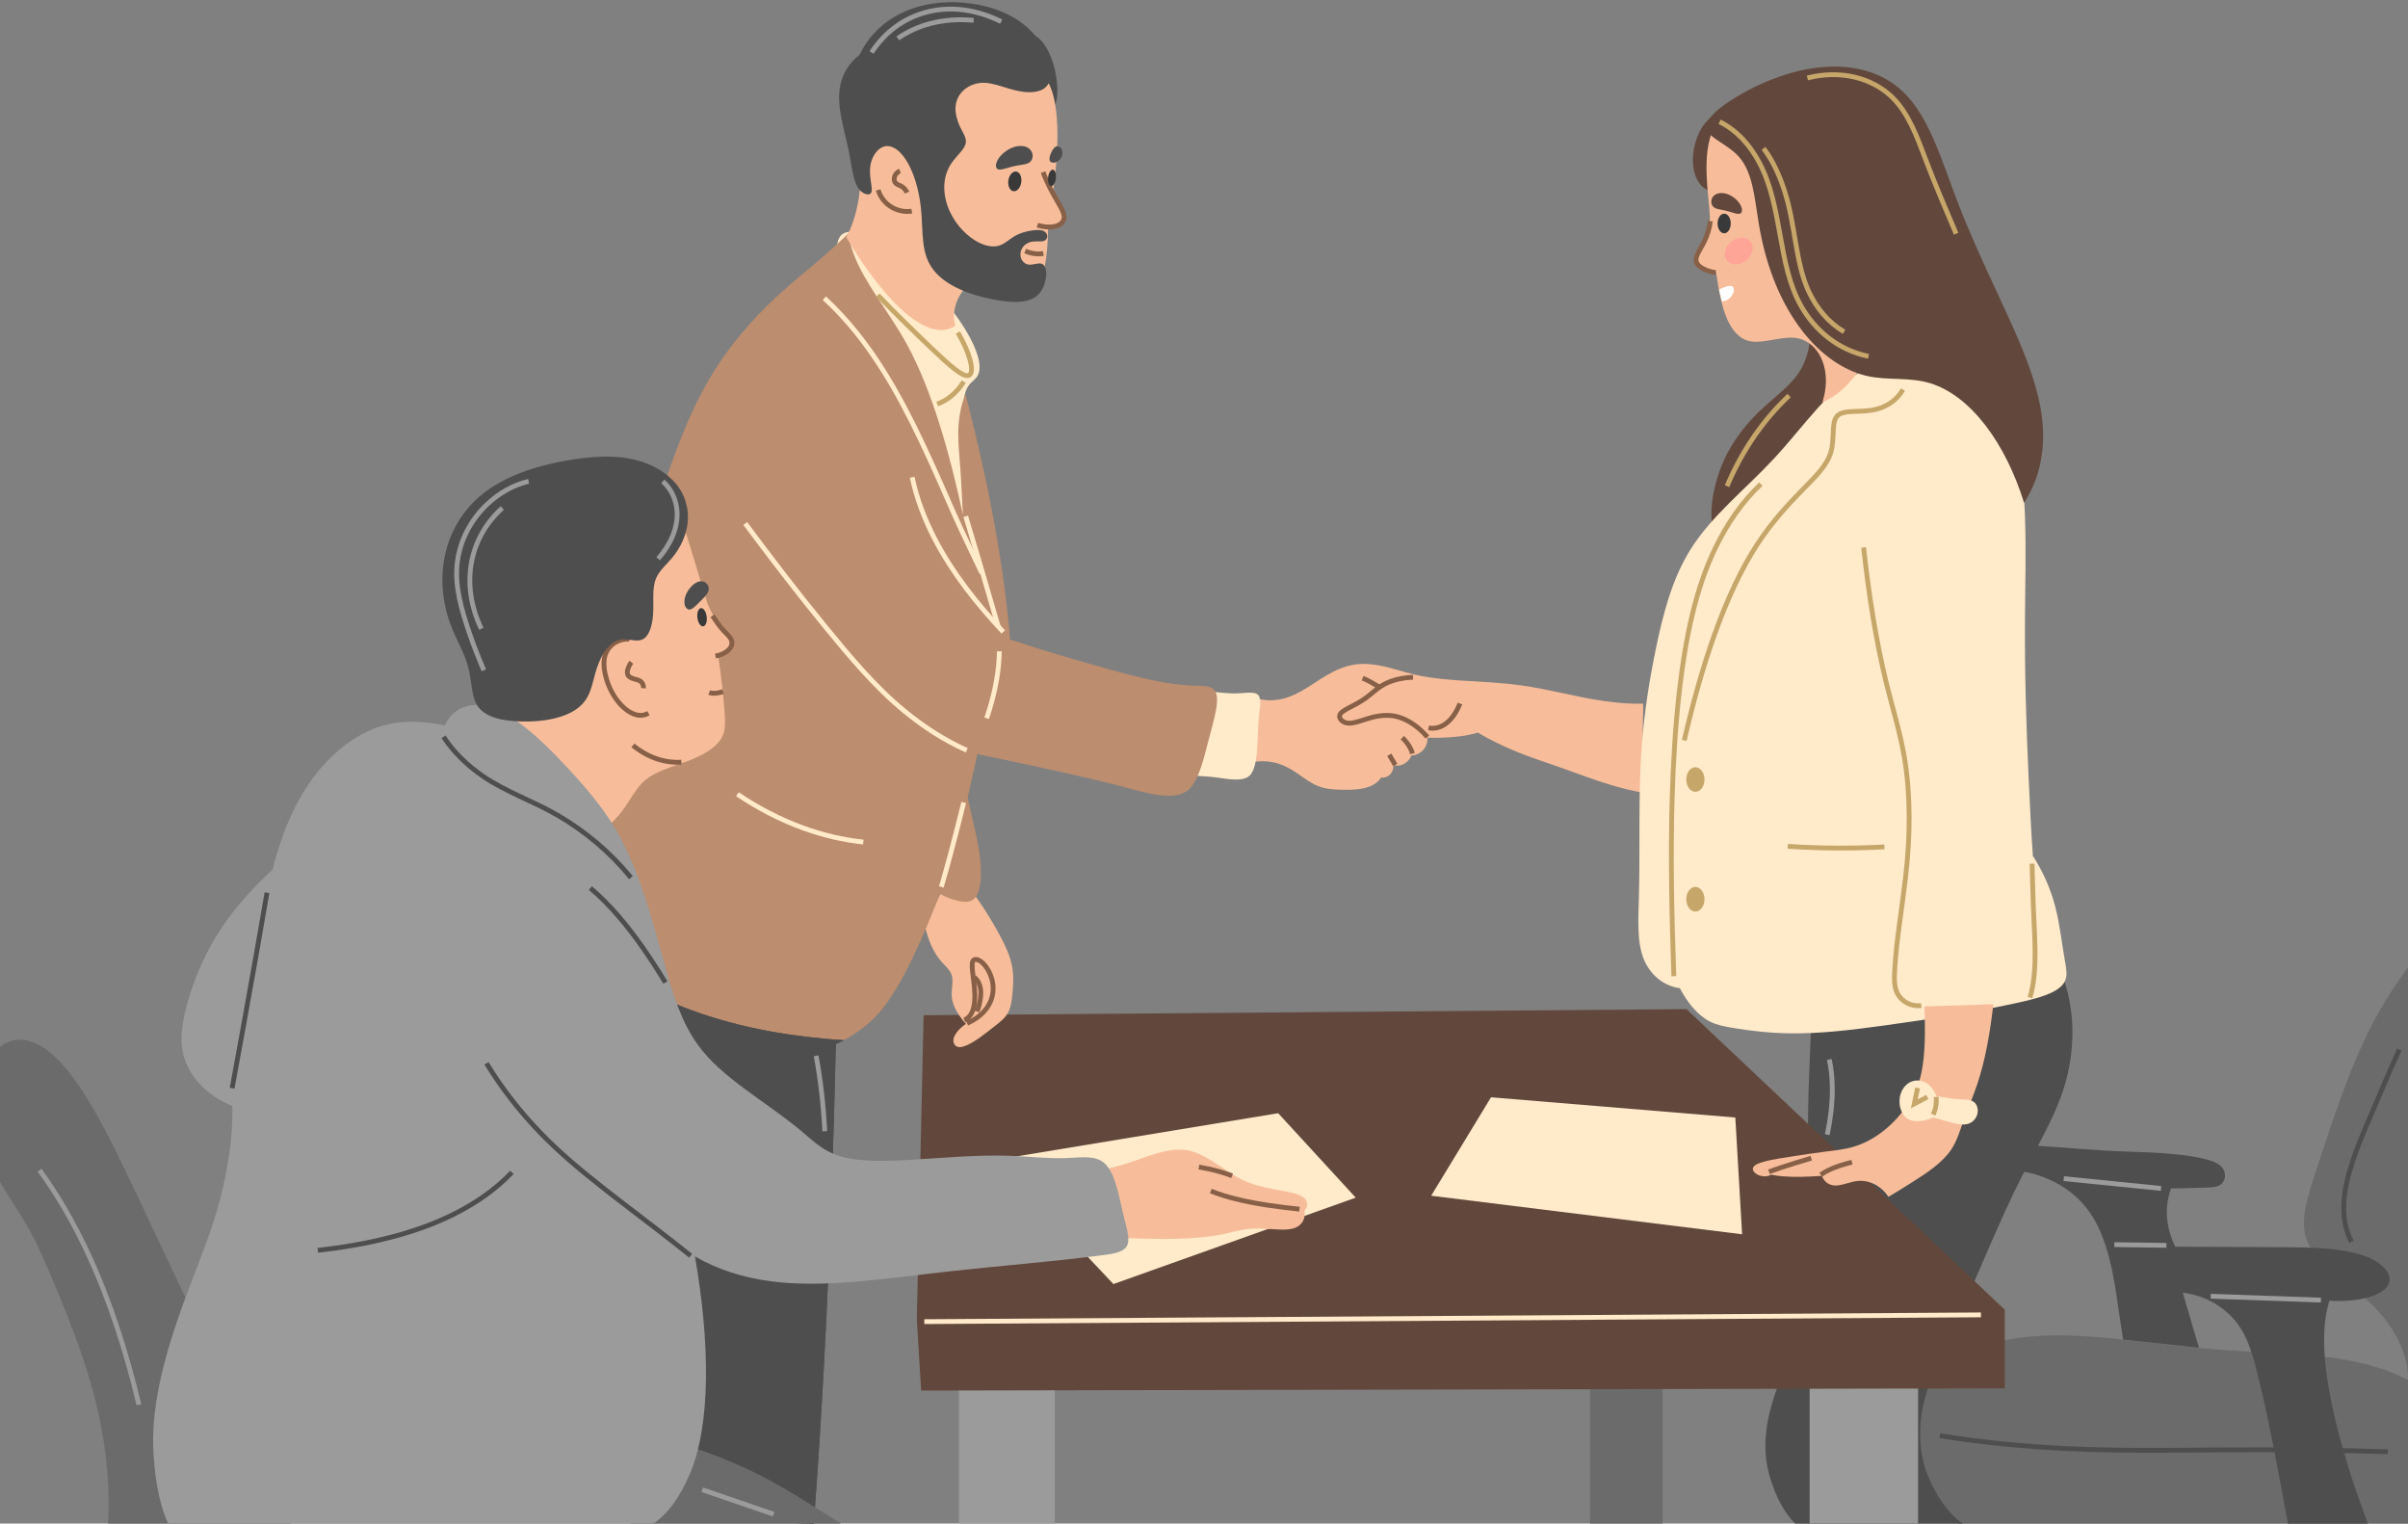 <?xml version="1.0" encoding="UTF-8"?>
<!DOCTYPE svg PUBLIC '-//W3C//DTD SVG 1.0//EN'
          'http://www.w3.org/TR/2001/REC-SVG-20010904/DTD/svg10.dtd'>
<svg height="2846.8" preserveAspectRatio="xMidYMid meet" version="1.0" viewBox="0.0 -4.1 4500.0 2846.8" width="4500.0" xmlns="http://www.w3.org/2000/svg" xmlns:xlink="http://www.w3.org/1999/xlink" zoomAndPan="magnify"
><rect x="0.0" y="-4.1" width="4500.0" height="2846.8" fill="#808080" stroke="none"/><defs
  ><clipPath id="a"
    ><path d="M 0 1938 L 544 1938 L 544 2842.738 L 0 2842.738 Z M 0 1938"
    /></clipPath
    ><clipPath id="b"
    ><path d="M 3570 2491 L 4500 2491 L 4500 2842.738 L 3570 2842.738 Z M 3570 2491"
    /></clipPath
    ><clipPath id="c"
    ><path d="M 3299 1819 L 3873 1819 L 3873 2842.738 L 3299 2842.738 Z M 3299 1819"
    /></clipPath
    ><clipPath id="d"
    ><path d="M 1792 2571 L 1972 2571 L 1972 2842.738 L 1792 2842.738 Z M 1792 2571"
    /></clipPath
    ><clipPath id="e"
    ><path d="M 3381 2571 L 3585 2571 L 3585 2842.738 L 3381 2842.738 Z M 3381 2571"
    /></clipPath
    ><clipPath id="f"
    ><path d="M 2971 2571 L 3107 2571 L 3107 2842.738 L 2971 2842.738 Z M 2971 2571"
    /></clipPath
    ><clipPath id="g"
    ><path d="M 1020 1755 L 1577 1755 L 1577 2842.738 L 1020 2842.738 Z M 1020 1755"
    /></clipPath
    ><clipPath id="h"
    ><path d="M 1178 2700 L 1572 2700 L 1572 2842.738 L 1178 2842.738 Z M 1178 2700"
    /></clipPath
    ><clipPath id="i"
    ><path d="M 286 1313 L 2109 1313 L 2109 2842.738 L 286 2842.738 Z M 286 1313"
    /></clipPath
    ><clipPath id="j"
    ><path d="M 1261 2728 L 1497 2728 L 1497 2842.738 L 1261 2842.738 Z M 1261 2728"
    /></clipPath
    ><clipPath id="k"
    ><path d="M 3771 2135 L 4466 2135 L 4466 2842.738 L 3771 2842.738 Z M 3771 2135"
    /></clipPath
  ></defs
  ><g
  ><g
    ><path d="M 3236.25 342.148 C 3222.48 351.43 3205.262 356.672 3191.191 350.809 C 3169.66 341.852 3160.301 311.621 3164.762 279.379 C 3170.73 236.238 3196.969 204.512 3224.41 205.461 C 3280.309 208.051 3306.691 294.699 3236.25 342.148" fill="#62483c"
    /></g
    ><g clip-path="url(#a)"
    ><path d="M 543.922 2842.738 C 449.953 2637.898 349.379 2426.711 253.715 2224.031 C 195.492 2100.68 135.676 1978.66 69.043 1946.461 C 48 1936.289 21.098 1934.199 0 1952.199 L 0 2204.48 C 22.516 2241.809 55.902 2289.52 76.867 2337.539 C 121.836 2440.5 165.047 2544.531 186.66 2649.191 C 199.555 2711.629 205.559 2779.828 201.98 2842.738 L 543.922 2842.738" fill="#6b6b6b"
    /></g
    ><g clip-path="url(#b)"
    ><path d="M 4500 2842.738 L 3660.969 2842.738 C 3643.898 2832.23 3630.648 2810.578 3618.871 2794.898 C 3573.82 2734.91 3556.211 2663.039 3581.922 2606.32 C 3607.781 2549.27 3673.211 2514.121 3751.09 2499.219 C 3865.691 2477.301 3995.719 2505.289 4129.07 2516.41 C 4221.621 2524.121 4315.82 2523.02 4394.719 2538.891 C 4432.75 2546.539 4467.309 2557.641 4500 2574.23 L 4500 2842.738" fill="#6b6b6b"
    /></g
    ><g clip-path="url(#c)"
    ><path d="M 3854.719 1819.961 C 3877.27 1881.898 3877.621 1948.41 3862.391 2009.461 C 3846.75 2072.141 3811.301 2129.672 3780.41 2190.07 C 3736.051 2276.781 3700.512 2369.512 3658.66 2458.629 C 3630.68 2518.23 3600.68 2576.859 3591.371 2636.422 C 3584.84 2678.238 3588.48 2720.172 3604.441 2757.352 C 3617.77 2788.398 3638.91 2823 3668.219 2842.738 L 3354.891 2842.738 C 3330.07 2818.621 3313.691 2780.078 3305.352 2747.969 C 3296.922 2715.488 3297.59 2680.762 3304.398 2646.941 C 3313.02 2604.121 3331.949 2563.41 3345.102 2515.309 C 3377.23 2397.871 3377.738 2236.461 3378.922 2076.828 C 3379.301 2024.512 3382.531 1972.309 3384.121 1920.039 L 3854.719 1819.961" fill="#4e4e4e"
    /></g
    ><g clip-path="url(#d)"
    ><path d="M 1792.078 2842.738 L 1971.199 2842.738 L 1971.199 2571.121 L 1792.078 2571.121 L 1792.078 2842.738" fill="#9b9b9b"
    /></g
    ><g clip-path="url(#e)"
    ><path d="M 3381.809 2842.738 L 3584.48 2842.738 L 3584.48 2571.121 L 3381.809 2571.121 L 3381.809 2842.738" fill="#9b9b9b"
    /></g
    ><g clip-path="url(#f)"
    ><path d="M 2971.578 2842.738 L 3107 2842.738 L 3107 2571.121 L 2971.578 2571.121 L 2971.578 2842.738" fill="#6b6b6b"
    /></g
    ><g
    ><path d="M 3746.52 2590.02 L 3746.52 2443.109 L 3151.672 1881.5 L 1725.969 1892.84 L 1713.328 2460.828 L 1721.371 2594.199 L 3746.52 2590.02" fill="#62483c"
    /></g
    ><g
    ><path d="M 1822.051 1625.922 C 1825.43 1630.43 1825.629 1636.539 1825.02 1642.648 C 1823.852 1654.578 1819.488 1664.328 1813.328 1665.441 C 1806.371 1666.691 1798.16 1654.98 1786.449 1651.27 C 1779.281 1649.012 1771.551 1649.988 1765.109 1654.762 L 1775.98 1622.738 C 1796.059 1615.02 1814.789 1616.25 1822.051 1625.922" fill="#ffeaca"
    /></g
    ><g
    ><path d="M 1782.691 1645.559 C 1775.828 1647.539 1769.379 1650.762 1763.469 1655 C 1757.961 1664.75 1752.922 1674.738 1748.191 1684.922 C 1741.309 1699.762 1735.141 1715.012 1729.449 1730.43 C 1735.172 1752.922 1744.148 1774.68 1757.559 1790.719 C 1765.352 1800.031 1774.809 1807.34 1778.238 1817.078 C 1782.59 1829.441 1777.16 1845 1778.879 1860.09 C 1780.141 1871.191 1785.191 1881.98 1791.672 1891.852 C 1795.66 1897.922 1800.039 1903.75 1805.16 1908.98 C 1790.109 1919.238 1780.551 1932.141 1781.77 1942.051 C 1782.309 1946.488 1784.988 1949.961 1788.691 1951.512 C 1793.672 1953.609 1800.039 1951.898 1807.012 1948.828 C 1823.199 1941.699 1840.969 1927.301 1858.27 1913.789 C 1867.371 1906.68 1876.602 1899.82 1882.281 1890.648 C 1888.578 1880.461 1890.52 1867.73 1891.852 1854.789 C 1893.77 1836.238 1894.609 1817.648 1891.031 1799.801 C 1887.352 1781.449 1879.219 1764.121 1870.289 1747.078 C 1858.75 1725.07 1845.852 1703.828 1831.871 1683.23 C 1822.578 1669.531 1812.66 1656.281 1802.34 1643.328 C 1795.648 1642.941 1789.02 1643.719 1782.691 1645.559" fill="#f7bd9a"
    /></g
    ><g
    ><path d="M 2080.699 2395.172 L 2533.551 2233.711 L 2388.641 2075.922 L 1861.68 2162.859 L 2080.699 2395.172" fill="#ffeaca"
    /></g
    ><g
    ><path d="M 2340.852 1419.738 C 2354.66 1417.398 2368.68 1417.762 2381.852 1420.781 C 2392.5 1423.219 2402.672 1427.672 2412.172 1433.18 C 2429.891 1443.469 2445.102 1457.551 2463.039 1464.648 C 2477.328 1470.309 2493.211 1471.262 2509.109 1471.57 C 2528.672 1471.941 2548.629 1470.82 2563.059 1463.949 C 2570.578 1460.371 2576.73 1455.48 2581.172 1448.719 C 2586.789 1449.422 2592.031 1447.82 2596.102 1444.41 C 2601.25 1440.102 2603.949 1433.441 2604.309 1425.879 C 2611.16 1427.301 2617.91 1426.398 2623.77 1423.289 C 2630.012 1420 2634.75 1414.5 2637.609 1407.57 C 2646.398 1406.941 2654.109 1403.41 2659.66 1397.25 C 2665.199 1391.102 2667.922 1383.09 2667.641 1374.309 C 2689.34 1374.73 2711.219 1374.199 2731.762 1371.25 C 2741.988 1369.77 2751.898 1367.77 2761.641 1364.77 C 2785.449 1378.73 2810.27 1390.801 2835.781 1401.141 C 2861.422 1411.539 2887.84 1420.012 2914 1429.199 C 2946.102 1440.48 2977.879 1452.82 3009.68 1462.371 C 3029.129 1468.211 3048.551 1473.09 3068.281 1476.68 L 3070.809 1310.809 C 3046.238 1311.352 3021.77 1309.199 2997.488 1305.77 C 2946.059 1298.5 2894.98 1283.871 2843.898 1276.691 C 2825.379 1274.078 2806.859 1272.398 2788.25 1271.07 C 2758.488 1268.961 2728.648 1267.852 2699.359 1264.988 C 2680.57 1263.16 2661.969 1260.672 2643.801 1256.422 C 2621.621 1251.23 2600.059 1243.531 2578.09 1239.41 C 2562.461 1236.48 2546.691 1235.352 2531.371 1237.691 C 2512.988 1240.5 2495.289 1248.23 2478.738 1257.949 C 2463.379 1266.969 2449 1277.539 2433.531 1286.32 C 2419.77 1294.141 2405.172 1300.59 2389.93 1303.078 C 2376.461 1305.27 2362.371 1304.898 2348.922 1300.762 L 2340.852 1419.738" fill="#f7bd9a"
    /></g
    ><g
    ><path d="M 1779.18 575.461 C 1815.551 623.422 1839.91 673.648 1827.199 697.48 C 1823.289 704.809 1815.352 708.93 1810.121 716.34 C 1792.078 741.879 1801.719 802.141 1808.352 863.699 C 1814.75 923.16 1815.34 974.379 1803.051 978.051 C 1789.539 982.078 1762.781 925.422 1731.762 860.16 C 1629.031 644.031 1530.219 464.52 1575.039 432.82 C 1610.41 411.551 1702.68 474.578 1779.18 575.461" fill="#ffeaca"
    /></g
    ><g
    ><path d="M 2221.441 1444.77 C 2239.801 1446.07 2258.211 1446.23 2276.52 1449.031 C 2298.762 1452.43 2320.32 1455.289 2332.32 1447.43 C 2339.039 1443.031 2342.602 1434.891 2345.109 1425.211 C 2351.531 1400.469 2349.352 1365.891 2352.93 1331.34 C 2354.578 1315.43 2357.48 1300.148 2350.801 1294.012 C 2344.828 1288.539 2331.738 1290.219 2318.102 1291.172 C 2299.461 1292.469 2280.91 1290.07 2262.309 1287.969 L 2221.441 1444.77" fill="#ffeaca"
    /></g
    ><g
    ><path d="M 1359.559 1912.051 C 1293 1892.539 1229.16 1862.34 1177.551 1822.578 C 1160.879 1809.738 1145.551 1795.961 1130.68 1781.512 C 1116.379 1767.621 1102.609 1753.18 1089.398 1738.219 C 1105.621 1575.039 1125.52 1412.699 1155.641 1251.781 C 1181.078 1115.828 1212.57 978.488 1257.762 853.789 C 1278.98 795.238 1302.91 739.648 1335.078 688.309 C 1371.98 629.422 1419.469 577.301 1472.43 531.102 C 1490.18 515.609 1508.609 500.91 1526.531 485.57 C 1546.77 468.25 1566.609 450.391 1585.738 431.801 C 1587.039 444.66 1590.422 456.898 1594.91 469.391 C 1604.371 495.68 1620.711 522.551 1637.281 548.199 C 1656.488 577.93 1676.539 605.969 1694.578 638.898 C 1741.422 724.43 1774.762 842.512 1799.512 958.309 C 1797.699 925.559 1796.469 892.781 1793.789 860.09 C 1791.781 835.48 1789.48 810.82 1791.531 786.859 C 1793.121 768.199 1797.051 749.789 1804.391 732.43 C 1828.238 825.398 1849.352 919.199 1865.051 1013.121 C 1874.922 1072.172 1882.77 1131.25 1887.629 1190.75 C 1949.5 1211.52 2012.309 1229.648 2075 1247.121 C 2128.422 1262.012 2181.691 1275.281 2228.699 1276.949 C 2245.16 1277.531 2260.359 1276.602 2268.051 1283.828 C 2282.059 1296.969 2270.109 1334.59 2259.391 1375.57 C 2248.828 1415.922 2239.859 1456.141 2219.91 1472.43 C 2210.949 1479.73 2200.27 1482.219 2188.051 1482.68 C 2162.988 1483.641 2132.129 1475.051 2101.559 1466.82 C 2061.43 1456.012 2020.82 1446.93 1980.059 1437.75 C 1928.988 1426.25 1877.672 1415.801 1826.461 1404.91 C 1824.5 1414.172 1822.48 1423.422 1820.43 1432.672 C 1816.488 1450.41 1812.41 1468.172 1808.281 1485.898 C 1812.199 1502.27 1815.699 1518.738 1819.488 1535.129 C 1826.602 1565.891 1833.039 1596.648 1833.129 1626.77 C 1833.199 1649.629 1829.309 1670.43 1817.07 1677.809 C 1809.871 1682.16 1799.969 1681.27 1790.219 1679.09 C 1778.551 1676.48 1767.23 1672.031 1756.531 1666 C 1723.352 1751.559 1684.961 1839.07 1644.961 1885.77 C 1634.762 1897.691 1624.648 1906.961 1613.43 1915.699 C 1602.289 1924.371 1590.559 1932.41 1578.02 1939.059 C 1503.449 1941.23 1430.031 1932.711 1359.559 1912.051" fill="#bc8d6e"
    /></g
    ><g clip-path="url(#g)" fill="#4e4e4e"
    ><path d="M 1127.961 1790.02 C 1141.949 1801.629 1155.93 1812.891 1171.578 1823.57 C 1239.262 1869.73 1337.051 1904.07 1435.922 1922.391 C 1459.172 1926.699 1482.578 1930.191 1506.078 1933.07 C 1529.621 1935.941 1553.23 1938.059 1576.898 1939.672 C 1574.469 1940.941 1572.02 1942.16 1569.539 1943.328 C 1567.039 1944.512 1564.512 1945.641 1561.961 1946.711 C 1558.07 2120.629 1552.34 2294.551 1543.82 2468.16 C 1537.691 2593.16 1530.16 2718 1520.73 2842.738 L 1020.461 2828.328 C 1027.211 2646.121 1036.27 2464.012 1047.73 2282.051 C 1058.789 2106.352 1072.09 1930.789 1087.699 1755.41 C 1100.91 1767.191 1114.34 1778.711 1127.961 1790.02"
      /><path d="M 1127.961 1790.02 C 1141.949 1801.629 1155.93 1812.891 1171.578 1823.57 C 1239.262 1869.73 1337.051 1904.07 1435.922 1922.391 C 1459.172 1926.699 1482.578 1930.191 1506.078 1933.07 C 1529.621 1935.941 1553.23 1938.059 1576.898 1939.672 C 1574.469 1940.941 1572.02 1942.16 1569.539 1943.328 C 1567.039 1944.512 1564.512 1945.641 1561.961 1946.711 C 1558.07 2120.629 1552.34 2294.551 1543.82 2468.16 C 1537.691 2593.16 1530.16 2718 1520.73 2842.738 L 1020.461 2828.328 C 1027.211 2646.121 1036.27 2464.012 1047.73 2282.051 C 1058.789 2106.352 1072.09 1930.789 1087.699 1755.41 C 1100.91 1767.191 1114.34 1778.711 1127.961 1790.02"
    /></g
    ><g clip-path="url(#h)"
    ><path d="M 1178.898 2842.738 L 1571.328 2842.738 C 1515.25 2807.551 1457.609 2769.23 1398.738 2741.891 C 1365.031 2726.23 1330.969 2712.301 1295.82 2700.961 L 1178.898 2842.738" fill="#6b6b6b"
    /></g
    ><g
    ><path d="M 1951.02 207.121 C 1956.148 206.719 1961.57 205.398 1965.73 201.48 C 1974.52 193.211 1976.969 175.191 1975.75 156.82 C 1971.941 99.68 1945.211 58.09 1921.281 59.441 C 1861.352 64.211 1861.91 213.98 1951.02 207.121" fill="#4e4e4e"
    /></g
    ><g
    ><path d="M 3448.359 829.07 C 3419.07 881.762 3356.051 913.828 3304.91 961.07 C 3273.891 989.711 3248.191 1022.949 3228.871 1021.238 C 3197.82 1018.48 3185.191 950.969 3215.441 870.648 C 3230.629 830.309 3256.852 793.941 3289.441 762.922 C 3316.879 736.809 3348.66 715.59 3365.871 685.238 C 3390.379 642.02 3388.602 581.609 3359.199 527.461 C 3461.16 620.422 3496.449 742.57 3448.359 829.07" fill="#62483c"
    /></g
    ><g
    ><path d="M 3739.969 765.281 C 3773.48 818.301 3781.719 888.871 3784.25 961.578 C 3786.41 1023.57 3784.691 1085.969 3784.25 1148.352 C 3783.551 1248.82 3786.289 1349.078 3791.078 1449.828 C 3793.379 1498.32 3795.52 1546.77 3798.98 1595.172 C 3817.809 1624.352 3831.84 1655.988 3840.59 1689.219 C 3849.148 1721.711 3852.66 1755.391 3858.469 1788.859 C 3860.949 1803.129 3864.25 1817.289 3859.16 1828.621 C 3849.07 1851.078 3808.68 1861.34 3765.031 1870.75 C 3685.922 1887.789 3603.621 1900.73 3521.852 1911.941 C 3461.691 1920.18 3401.211 1927.77 3342.59 1926.66 C 3306.66 1925.98 3271.07 1922.262 3236.512 1916.219 C 3222.262 1913.73 3208.41 1911.301 3195.488 1904.719 C 3172.891 1893.191 3153.449 1869.68 3139.25 1842.309 C 3111.391 1838.449 3089.398 1821.262 3076.641 1798.289 C 3058.109 1764.922 3061.5 1718.039 3062.75 1671.031 C 3065.238 1576.922 3061.211 1482.219 3068.078 1389.512 C 3072.629 1328.238 3082.012 1268.102 3094.391 1208.328 C 3108.141 1141.961 3125.059 1076.488 3159.859 1021.469 C 3199.469 958.859 3261.43 910.449 3314.41 853.57 C 3373.539 790.102 3419.559 717.691 3484.602 687.148 C 3575.988 644.238 3683.84 676.441 3739.969 765.281" fill="#ffeaca"
    /></g
    ><g
    ><path d="M 3518.281 502.691 C 3524.59 570.68 3507.441 644.301 3467.941 696.328 C 3451.141 718.449 3431.129 736.602 3405.559 747.828 C 3423.859 690.988 3402.57 641.441 3365.129 629.352 C 3333.52 619.141 3291.309 643.051 3262.078 631.059 C 3247.121 624.922 3236.219 610.52 3228.488 594.031 C 3222.41 581.059 3218.648 567.051 3215.48 552.762 C 3211.898 536.648 3209.18 520.391 3206.852 504.031 C 3186.219 505.43 3170.648 495.93 3168.328 483.391 C 3165.578 468.559 3185.84 451.391 3192.41 429.02 C 3196.898 413.77 3195.48 396.551 3193.762 379.281 C 3191.141 352.941 3188.48 326.75 3189.211 300.672 C 3190.102 268.691 3195.949 237.34 3215.461 220.48 C 3296.969 150.078 3495.238 254.488 3518.281 502.691" fill="#f7bd9a"
    /></g
    ><g
    ><path d="M 3201.699 382.199 C 3206.18 386.82 3214.762 387.301 3223.301 389.148 C 3236.25 391.969 3247.879 397.789 3252.531 394.699 C 3259.43 390.102 3253.988 373.539 3236.859 362.789 C 3223.34 354.301 3207.75 354.512 3201.16 363.449 C 3196.719 369.262 3196.98 377.32 3201.699 382.199" fill="#62483c"
    /></g
    ><g
    ><path d="M 3222.078 431.809 C 3228.879 431.82 3234.371 423.609 3234.371 413.461 C 3234.371 403.309 3228.879 395.102 3222.078 395.109 C 3215.309 395.121 3209.789 403.309 3209.789 413.461 C 3209.789 423.609 3215.309 431.801 3222.078 431.809" fill="#393939"
    /></g
    ><g
    ><path d="M 3247.281 175.629 C 3352.578 113.398 3469.238 98.93 3544.078 156.789 C 3603.129 202.461 3626.59 291.82 3660.809 379.691 C 3681.539 432.91 3705.422 484.949 3729.488 536.871 C 3771.309 627.078 3815.039 716.949 3817.969 800.059 C 3819.68 848.648 3808.828 894.961 3782.488 935.441 C 3748 823.711 3682.859 735.75 3607.988 712.25 C 3568.672 699.91 3527.301 707.289 3488.789 698.359 C 3438.488 686.711 3394.609 651.051 3361.852 605.891 C 3321.961 550.898 3298.34 483.762 3286.711 413.512 C 3278.98 366.859 3275.84 319.68 3250.789 290.23 C 3229.488 265.199 3192.719 254.211 3189.461 236.051 C 3186.16 217.699 3213.781 195.422 3247.281 175.629" fill="#62483c"
    /></g
    ><path d="M 32061.914 23377.908 C 31997.109 23382.713 31935 23400.291 31876.289 23425.095 C 31791.289 23460.994 31717.617 23512.009 31699.414 23580.213 C 31673.086 23679.119 31773.086 23802.595 31845.117 23946.814 C 31905.391 24067.908 31947.109 24199.783 31962.5 24336.384" fill="none" stroke="#886047" stroke-width="89.913" transform="matrix(.1 0 0 -.1 0 2842.74)"
    /><g
    ><path d="M 3263.82 482.27 C 3275.648 472.41 3279.078 456.852 3271.461 447.23 C 3263.551 437.262 3247.059 437.449 3234.73 447.699 C 3222.871 457.559 3219.5 473.07 3227.09 482.73 C 3235.059 492.672 3251.5 492.531 3263.82 482.27" fill="#ffa598"
    /></g
    ><g
    ><path d="M 3216.02 551.93 C 3216.621 554.34 3217.238 556.75 3217.879 559.148 C 3225.449 558.52 3231.719 554.809 3235.781 549.199 C 3240.871 542.148 3241.898 534.32 3237.762 531.238 C 3234.961 529.16 3229.922 530.148 3224.75 531.77 C 3220.512 533.109 3216.398 534.84 3212.531 537.129 C 3213.648 542.078 3214.801 547.031 3216.02 551.93" fill="#fff"
    /></g
    ><path d="M 31280.195 10227.791 C 31242.109 11337.009 31215.586 12443.298 31248.516 13547.791 C 31268.906 14231.111 31308.398 14911.697 31387.305 15587.908 C 31496.094 16520.603 31678.711 17456.814 32060.586 18238.103 C 32278.281 18683.611 32549.414 19085.681 32907.109 19422.4" fill="none" stroke="#c7a66a" stroke-width="89.913" transform="matrix(.1 0 0 -.1 0 2842.74)"
    /><path d="M 31474.297 14632.712 C 31787.891 15998.103 32232.383 17371.189 32844.297 18305.291 C 33103.516 18700.994 33391.094 19017.986 33700.586 19333.298 C 33915.312 19552.009 34138.398 19762.595 34214.414 20018.689 C 34290.781 20276.697 34217.695 20573.181 34333.516 20696.619 C 34456.016 20827.088 34779.102 20746.619 35070.586 20823.181 C 35270 20875.603 35452.617 20997.986 35561.992 21188.298" fill="none" stroke="#c7a66a" stroke-width="89.913" transform="matrix(.1 0 0 -.1 0 2842.74)"
    /><path d="M 35905.195 9679.002 C 35714.609 9655.486 35545.195 9751.111 35464.297 9895.095 C 35392.812 10022.4 35398.906 10187.4 35408.906 10362.986 C 35439.102 10895.095 35546.406 11512.712 35612.695 12092.791 C 35697.5 12834.509 35708.789 13596.189 35589.219 14311.697 C 35509.688 14787.4 35365.508 15239.119 35250.312 15710.291 C 35050.391 16527.517 34920.195 17386.111 34826.719 18239.119" fill="none" stroke="#c7a66a" stroke-width="89.913" transform="matrix(.1 0 0 -.1 0 2842.74)"
    /><path d="M 37935.508 9829.392 C 37977.109 9964.783 37999.414 10102.4 38013.789 10249.119 C 38045.391 10572.908 38026.484 10944.705 38008.203 11306.814 C 37990.898 11647.986 37986.602 11989.587 37974.609 12330.798" fill="none" stroke="#c7a66a" stroke-width="89.913" transform="matrix(.1 0 0 -.1 0 2842.74)"
    /><g
    ><path d="M 3725.102 1872.34 C 3719.211 1923.93 3710.531 1975.629 3694.762 2022.531 C 3686.691 2046.531 3676.711 2069.199 3668.359 2092.699 C 3662.238 2109.941 3657.09 2127.371 3647.09 2142.762 C 3630.969 2167.551 3602.398 2186.609 3573.352 2204.961 C 3558.699 2214.219 3544 2223.359 3529.07 2232.172 C 3516.02 2212.461 3495.488 2201.512 3475.07 2202.238 C 3457.512 2202.871 3440.27 2213.078 3425.672 2210.699 C 3416.078 2209.129 3408.102 2202.871 3404.719 2192.949 C 3380.07 2194.621 3354.859 2195.719 3332.531 2193.91 C 3324.641 2193.27 3317.102 2192.352 3309.59 2190.691 C 3305.059 2193.73 3299.672 2194.301 3294.609 2193.699 C 3283.641 2192.41 3275.211 2185.711 3275.68 2179.5 C 3276.57 2167.648 3311.488 2162.5 3352.891 2156.109 C 3372.02 2153.16 3391.141 2150.172 3410.359 2147.828 C 3428.141 2145.66 3445.98 2143.84 3463.211 2138.789 C 3503.641 2126.949 3539.781 2097.52 3565.578 2059 C 3573.078 2047.789 3579.59 2035.871 3584.23 2023.219 C 3588.691 2011.07 3591.391 1998.469 3593.309 1985.09 C 3598.109 1951.621 3597.77 1913.68 3596.328 1876.371 L 3725.102 1872.34" fill="#f7bd9a"
    /></g
    ><g
    ><path d="M 3168.27 1475.441 C 3177.699 1475.441 3185.309 1465.172 3185.309 1452.469 C 3185.309 1439.762 3177.699 1429.488 3168.27 1429.5 C 3158.871 1429.512 3151.199 1439.762 3151.219 1452.469 C 3151.199 1465.18 3158.871 1475.43 3168.27 1475.441" fill="#c7a66a"
    /></g
    ><path d="M 34147.305 7267.4 C 34205.703 7547.712 34242.188 7831.502 34241.719 8112.009 C 34241.289 8300.916 34225 8488.298 34186.211 8673.103" fill="none" stroke="#9b9b9b" stroke-width="89.913" transform="matrix(.1 0 0 -.1 0 2842.74)"
    /><g
    ><path d="M 3695.852 2073.871 C 3694.82 2083.52 3688.488 2091.789 3679.52 2095.238 C 3668.801 2099.379 3655.422 2095.66 3641.559 2092.02 C 3631.789 2089.449 3622.121 2086.629 3612.391 2083.91 C 3594.172 2092.172 3575.891 2093.719 3564.27 2086.07 C 3557.762 2081.789 3553.949 2074.82 3551.75 2067.371 C 3545.98 2047.859 3552.91 2028.352 3567.109 2019.379 C 3574.449 2014.75 3583.25 2013.609 3591.488 2015.941 C 3603.328 2019.289 3613.121 2029.789 3618.719 2043.801 C 3633.191 2046.379 3647.59 2049.391 3662.281 2049.922 C 3672.488 2050.281 3682.469 2050.199 3688.809 2054.98 C 3694.211 2059.059 3696.641 2066.52 3695.852 2073.871" fill="#ffeaca"
    /></g
    ><path d="M 36126.719 7641.306 C 36150.117 7692.791 36166.602 7746.697 36176.016 7802.009 C 36185.508 7858.298 36187.617 7915.798 36182.383 7973.298" fill="none" stroke="#c7a66a" stroke-width="89.913" transform="matrix(.1 0 0 -.1 0 2842.74)"
    /><path d="M 36017.5 7971.189 C 35936.211 7928.298 35854.805 7885.486 35773.516 7842.595 C 35794.219 7941.892 35814.883 8041.111 35835.586 8140.408" fill="none" stroke="#c7a66a" stroke-width="89.913" transform="matrix(.1 0 0 -.1 0 2842.74)"
    /><g
    ><path d="M 1653.922 212.699 C 1635.781 236.988 1621.43 264.602 1614.48 294.461 C 1608.441 320.41 1608.441 347.691 1603.5 374.18 C 1599.32 396.602 1592.52 418.879 1581.551 439.262 C 1635.23 529.711 1698.172 602.789 1749.051 611.719 C 1762.48 614.078 1774.609 611.75 1785.43 604.398 C 1781.59 592.961 1782.172 581.051 1784.82 569.82 C 1790.371 546.328 1806.059 527.238 1824.699 520.961 C 1863.48 507.891 1906.809 553.98 1930.891 541.531 C 1941.73 535.93 1947.32 518.922 1951.129 500.379 C 1956.5 474.238 1958.699 446.82 1958.75 419.129 C 1974.621 422.219 1987.852 414.801 1989.262 403 C 1990.422 393.379 1982.91 381.898 1975.961 369.59 C 1972.578 363.609 1970.762 357.109 1968.449 350.75 C 1971.289 330.129 1973.391 309.441 1974.68 288.672 C 1976.25 263.309 1976.988 238.012 1974.66 212.93 C 1971.801 182.129 1965.891 151.77 1945.262 131.68 C 1885.211 73.199 1744.629 91.199 1653.922 212.699" fill="#f7bd9a"
    /></g
    ><g
    ><path d="M 1927.398 54.488 C 1898.051 24.238 1856.309 7.738 1811.352 2.09 C 1762.371 -4.07 1713.289 3.141 1672.441 26.809 C 1643.941 43.328 1620.961 67.52 1606.379 98.309 C 1585.422 114.398 1572.609 136.371 1569.141 162 C 1563.988 200.059 1579.711 243.051 1588.059 287.879 C 1592.93 314.078 1595.371 340 1607.68 352.031 C 1614.621 358.809 1622.781 360.84 1626.738 357.578 C 1634.469 351.199 1619.93 322.34 1628.75 296.078 C 1633.531 281.859 1644.16 269.461 1656.871 268.871 C 1684.82 267.59 1712.879 315.762 1720.648 381.52 C 1725.07 418.879 1720.98 456.559 1735.469 486.012 C 1754.641 524.949 1805.059 545.949 1859.551 556.051 C 1888.398 561.398 1916.988 562.922 1934.629 551 C 1944.852 544.102 1950.621 532.859 1953.441 520.762 C 1956.809 506.328 1955.309 492.969 1947.891 489.18 C 1940.84 485.559 1929.051 492.512 1920.051 489.859 C 1908.031 486.32 1902.711 471.551 1910.77 458.75 C 1914.629 452.629 1921.809 448.398 1929.859 447.289 C 1938.078 446.16 1946.578 448.301 1951.961 445.551 C 1955.02 444 1956.891 441.059 1957.09 437.91 C 1957.32 434.301 1955.262 430.68 1951.879 428.449 C 1947.051 425.262 1940.039 425.281 1932.859 426.012 C 1919.441 427.359 1906.121 431.031 1894.68 438.012 C 1884.961 443.949 1876.82 452.141 1866.289 455.051 C 1845.898 460.68 1818.219 447.141 1797.711 424.879 C 1771.621 396.559 1759.578 359.391 1766.578 327.559 C 1768.691 317.988 1772.488 309.051 1777.77 301.281 C 1788.328 285.73 1804.07 274.148 1805 261.379 C 1805.641 252.77 1799.488 243.789 1794.789 234.129 C 1786.891 217.898 1783.02 200.441 1787.5 185.469 C 1793.148 166.551 1810.672 153.191 1831.27 150.922 C 1857.922 147.98 1886.191 165.84 1917.359 167.949 C 1932.25 168.961 1947.301 166.75 1955.781 157.25 C 1974.18 136.609 1962.77 90.941 1927.398 54.488" fill="#4e4e4e"
    /></g
    ><g
    ><path d="M 1925.699 297.762 C 1920.398 303.289 1909.898 303.512 1899.43 305.488 C 1883.441 308.531 1869.039 315.52 1863.879 311.66 C 1856.75 306.328 1863.738 288.219 1882.941 276.18 C 1899.629 265.711 1918.66 266.191 1926.359 276.922 C 1931.219 283.488 1930.852 292.391 1925.699 297.762" fill="#4e4e4e"
    /></g
    ><g
    ><path d="M 1978.559 295.809 C 1973.129 300.559 1965.469 301.461 1962.34 297.102 C 1960.191 294.102 1961.309 288.801 1963.422 283.469 C 1966.539 275.621 1971.012 269.328 1975.531 269.191 C 1985.262 269.219 1990.422 285.422 1978.559 295.809" fill="#4e4e4e"
    /></g
    ><path d="M 19386.602 24260.994 C 19626.992 24186.814 19841.289 24236.502 19880.781 24368.103 C 19907.5 24457.283 19835.312 24576.384 19763.984 24701.306 C 19708.906 24797.713 19652.383 24893.494 19603.984 24993.416 C 19563.008 25077.908 19524.297 25164.002 19493.711 25252.986" fill="none" stroke="#886047" stroke-width="89.913" transform="matrix(.1 0 0 -.1 0 2842.74)"
    /><path d="M 19498.008 23731.384 C 19444.414 23722.713 19390.195 23722.088 19336.914 23728.689 C 19275.898 23736.189 19216.211 23753.181 19158.906 23777.908" fill="none" stroke="#886047" stroke-width="89.913" transform="matrix(.1 0 0 -.1 0 2842.74)"
    /><g
    ><path d="M 1893.859 353.191 C 1900.52 354.141 1907.07 346.68 1908.5 336.5 C 1909.941 326.328 1905.719 317.352 1899.059 316.41 C 1892.43 315.488 1885.852 322.922 1884.422 333.102 C 1882.98 343.27 1887.23 352.238 1893.859 353.191" fill="#393939"
    /></g
    ><g
    ><path d="M 1964.379 343.609 C 1968.23 343.898 1972.031 337.66 1973.09 329.68 C 1974.281 320.719 1971.648 313.199 1967.469 312.91 C 1963.629 312.641 1959.82 318.859 1958.762 326.84 C 1957.578 335.801 1960.211 343.301 1964.379 343.609" fill="#393939"
    /></g
    ><path d="M 17039.414 24524.314 C 16976.289 24512.713 16912.812 24514.783 16851.016 24526.892 C 16738.398 24549.002 16635.586 24601.697 16553.984 24680.798 C 16487.109 24745.798 16437.617 24826.892 16410.781 24919.588" fill="none" stroke="#886047" stroke-width="89.913" transform="matrix(.1 0 0 -.1 0 2842.74)"
    /><path d="M 16949.297 24869.002 C 16929.297 24917.713 16894.609 24957.791 16852.109 24983.416 C 16812.109 25007.517 16764.805 25017.283 16738.008 25046.619 C 16704.102 25083.494 16702.5 25142.986 16729.883 25195.291 C 16748.281 25230.291 16778.281 25260.095 16819.219 25272.517" fill="none" stroke="#886047" stroke-width="89.913" transform="matrix(.1 0 0 -.1 0 2842.74)"
    /><path d="M 18066.406 14449.509 C 17646.992 14636.384 17263.984 14886.189 16906.992 15178.103 C 16359.102 15626.111 15886.719 16191.814 15421.719 16760.017 C 14906.797 17389.197 14412.891 18034.509 13926.914 18686.892" fill="none" stroke="#ffeaca" stroke-width="89.913" transform="matrix(.1 0 0 -.1 0 2842.74)"
    /><path d="M 18346.914 17762.088 C 18178.711 18123.806 17999.492 18480.408 17838.594 18845.603 C 17425.586 19782.986 17017.109 20733.416 16503.711 21548.298 C 16187.812 22049.509 15832.383 22503.806 15404.688 22896.697" fill="none" stroke="#ffeaca" stroke-width="89.913" transform="matrix(.1 0 0 -.1 0 2842.74)"
    /><path d="M 18659.805 16745.017 C 18542.5 17150.291 18424.219 17555.408 18304.492 17959.9 C 18219.414 18247.283 18133.594 18534.509 18046.719 18821.384" fill="none" stroke="#ffeaca" stroke-width="89.913" transform="matrix(.1 0 0 -.1 0 2842.74)"
    /><path d="M 18748.594 16660.291 C 18243.086 17197.009 17788.516 17779.002 17466.992 18401.111 C 17277.188 18768.416 17130.312 19148.298 17047.188 19550.603" fill="none" stroke="#ffeaca" stroke-width="89.913" transform="matrix(.1 0 0 -.1 0 2842.74)"
    /><path d="M 18438.398 15047.712 C 18517.617 15281.306 18581.797 15519.392 18623.398 15760.408 C 18654.102 15938.298 18672.891 16117.712 18675.781 16298.416" fill="none" stroke="#ffeaca" stroke-width="89.913" transform="matrix(.1 0 0 -.1 0 2842.74)"
    /><path d="M 26675.117 14696.189 C 26519.883 14876.697 26327.5 15015.212 26128.203 15072.4 C 26000.195 15109.119 25866.992 15109.002 25738.516 15085.994 C 25505.195 15044.314 25296.094 14924.314 25154.102 14962.908 C 25077.695 14983.689 25027.812 15039.783 25033.984 15094.197 C 25045.703 15197.4 25301.289 15266.189 25519.805 15422.986 C 25621.719 15496.189 25710.391 15586.619 25817.695 15653.494 C 25983.594 15757.087 26191.914 15805.408 26406.211 15813.689" fill="none" stroke="#886047" stroke-width="89.913" transform="matrix(.1 0 0 -.1 0 2842.74)"
    /><path d="M 26396.016 14387.791 C 26382.695 14435.017 26362.617 14479.509 26337.695 14521.619 C 26302.383 14581.306 26256.992 14635.798 26206.211 14685.486" fill="none" stroke="#886047" stroke-width="89.913" transform="matrix(.1 0 0 -.1 0 2842.74)"
    /><path d="M 26074.219 14174.392 C 26036.914 14238.181 25999.492 14302.009 25962.188 14365.798" fill="none" stroke="#886047" stroke-width="89.913" transform="matrix(.1 0 0 -.1 0 2842.74)"
    /><path d="M 27283.711 15322.908 C 27211.406 15140.486 27102.188 14986.384 26962.305 14910.994 C 26880.117 14866.697 26789.492 14849.783 26696.719 14868.494" fill="none" stroke="#886047" stroke-width="89.913" transform="matrix(.1 0 0 -.1 0 2842.74)"
    /><path d="M 25784.102 15622.283 C 25727.305 15660.017 25668.984 15695.408 25609.102 15727.595 C 25561.914 15752.986 25513.711 15776.384 25464.297 15797.205" fill="none" stroke="#886047" stroke-width="89.913" transform="matrix(.1 0 0 -.1 0 2842.74)"
    /><path d="M 33848.203 6827.908 C 33654.688 6770.486 33460.703 6711.814 33272.383 6648.884 C 33199.883 6624.705 33128.281 6599.9 33056.992 6573.611" fill="none" stroke="#886047" stroke-width="89.913" transform="matrix(.1 0 0 -.1 0 2842.74)"
    /><path d="M 34609.492 6753.181 C 34458.008 6714.9 34305.703 6668.884 34177.695 6607.205 C 34123.594 6581.111 34073.516 6552.908 34026.719 6517.986" fill="none" stroke="#886047" stroke-width="89.913" transform="matrix(.1 0 0 -.1 0 2842.74)"
    /><path d="M 18072.617 9347.908 C 18273.203 9436.502 18432.109 9574.002 18509.219 9753.689 C 18567.617 9889.9 18574.492 10041.189 18533.789 10180.095 C 18456.602 10443.416 18274.297 10583.806 18197.617 10529.587 C 18133.516 10484.197 18187.305 10266.697 18208.711 10029.783 C 18225.312 9846.111 18221.992 9656.306 18155.508 9535.291 C 18123.789 9477.595 18080.117 9432.712 18021.016 9407.4" fill="none" stroke="#886047" stroke-width="89.913" transform="matrix(.1 0 0 -.1 0 2842.74)"
    /><path d="M 18259.492 9568.806 C 18321.797 9739.002 18349.688 9913.416 18312.5 10045.212 C 18293.906 10110.916 18260.312 10165.916 18208.398 10207.517" fill="none" stroke="#886047" stroke-width="89.913" transform="matrix(.1 0 0 -.1 0 2842.74)"
    /><g
    ><path d="M 1081.09 1091.98 C 1024.672 1168.121 977.098 1249.77 936.828 1336.398 C 976.375 1366.301 1013.109 1399.441 1046.449 1435.762 C 1077.27 1469.359 1105.129 1505.609 1129.531 1544.379 C 1143.031 1534.469 1154.609 1522.328 1164.441 1509.012 C 1178.012 1490.621 1187.75 1469.398 1204.109 1455.031 C 1226.398 1435.469 1260.102 1428.109 1291.77 1415.328 C 1317.859 1404.801 1341.691 1390.52 1350.5 1370.641 C 1356.07 1358.07 1355.27 1343.422 1354.238 1328.359 C 1351.809 1292.93 1347.191 1255.969 1341.922 1219.102 C 1356.559 1216.422 1365.121 1204.91 1363.59 1192.32 C 1362.281 1181.512 1351.988 1172.051 1343.379 1160.871 C 1334.898 1149.828 1327.91 1137.59 1322.5 1124.609 C 1311.5 1089.828 1301.328 1054.941 1290.66 1020.121 C 1280.672 987.539 1271.738 955.43 1252.449 946.859 C 1213.691 929.621 1148.32 1001.262 1081.09 1091.98" fill="#f7bd9a"
    /></g
    ><path d="M 13370 16209.392 C 13565.117 16244.392 13695.117 16362.712 13677.5 16477.088 C 13666.914 16545.408 13598.594 16606.814 13532.891 16674.002 C 13448.008 16760.916 13382.695 16862.791 13314.609 16963.181" fill="none" stroke="#886047" stroke-width="89.913" transform="matrix(.1 0 0 -.1 0 2842.74)"
    /><g
    ><path d="M 1314.039 1166.191 C 1318.859 1165.621 1321.809 1157.512 1320.629 1148.07 C 1319.461 1138.711 1314.648 1131.609 1309.859 1132.199 C 1305.07 1132.789 1302.102 1140.879 1303.281 1150.309 C 1304.461 1159.68 1309.281 1166.762 1314.039 1166.191" fill="#393939"
    /></g
    ><g
    ><path d="M 1308.922 1119.191 C 1316.641 1111.469 1324.238 1104.301 1324.449 1096.57 C 1324.629 1090.34 1320.488 1084.57 1314.57 1082.641 C 1307.078 1080.211 1298.238 1084.801 1291.559 1092.129 C 1274.211 1111.148 1276.762 1132.949 1287.73 1134.852 C 1293.32 1135.512 1300.719 1127.371 1308.922 1119.191" fill="#4e4e4e"
    /></g
    ><path d="M 12118.281 15142.712 C 12043.594 15100.408 11963.281 15090.681 11876.992 15116.111 C 11651.992 15182.517 11415.703 15465.486 11322.812 15819.9 C 11279.883 15983.884 11266.406 16152.087 11332.305 16286.697 C 11407.109 16439.588 11568.086 16532.517 11760.508 16527.908" fill="none" stroke="#886047" stroke-width="89.913" transform="matrix(.1 0 0 -.1 0 2842.74)"
    /><g
    ><path d="M 2106.5 2309.34 C 2169.68 2311.809 2235.531 2312.43 2286.012 2301.891 C 2301.879 2298.578 2316.23 2294.191 2331.078 2292.449 C 2367.75 2288.148 2404.379 2299.59 2424.371 2288.129 C 2434.98 2282.039 2440.051 2270.859 2437.648 2257.91 C 2443.422 2251.961 2444.301 2244.281 2440.301 2237.98 C 2432.641 2225.91 2407.891 2223.18 2382.211 2218.379 C 2360.84 2214.391 2339.621 2209.141 2320.461 2199.781 C 2303.488 2191.488 2288.078 2180.02 2272 2169.578 C 2253.449 2157.539 2234.25 2146.602 2213.469 2144.422 C 2184.828 2141.41 2153.18 2153.109 2121.328 2164.641 C 2101.828 2171.691 2081.719 2176.422 2061.84 2182.02 L 2106.5 2309.34" fill="#f7bd9a"
    /></g
    ><path d="M 12026.094 15608.298 C 12029.609 15662.595 12006.211 15711.619 11968.789 15739.119 C 11938.789 15761.189 11897.891 15768.181 11858.281 15779.705 C 11804.609 15795.291 11754.883 15816.306 11734.297 15855.017 C 11714.883 15891.306 11723.203 15940.798 11740.703 15988.416 C 11754.492 16026.189 11773.906 16061.892 11800.195 16093.416" fill="none" stroke="#886047" stroke-width="89.913" transform="matrix(.1 0 0 -.1 0 2842.74)"
    /><path d="M 12733.398 14228.298 C 12589.805 14217.205 12447.891 14235.603 12312.383 14277.087 C 12137.812 14330.603 11975 14422.712 11827.383 14540.486" fill="none" stroke="#886047" stroke-width="89.913" transform="matrix(.1 0 0 -.1 0 2842.74)"
    /><g clip-path="url(#i)"
    ><path d="M 1062.941 1433.129 C 1097.309 1470.441 1129.941 1508.398 1155.219 1553.512 C 1195.078 1624.641 1218.102 1711.539 1241.98 1797.359 C 1256.879 1850.93 1272.422 1904.34 1304.18 1948.23 C 1349.281 2010.551 1428.531 2052.051 1496.172 2108.148 C 1515.328 2124.051 1532.84 2141.73 1557.949 2152.07 C 1629.059 2181.371 1759.359 2150.93 1889.441 2155.559 C 1923.488 2156.781 1957.922 2160.949 1991.66 2159.77 C 2016.578 2158.891 2040.871 2154.961 2057.77 2164.871 C 2083.84 2180.16 2089.738 2227.449 2101.578 2274.641 C 2106.57 2294.539 2112.422 2313.691 2105.309 2324.961 C 2097.961 2336.609 2077.828 2338.969 2056.469 2341.738 C 1969.449 2353.031 1871.039 2360.828 1777.93 2371.059 C 1658.871 2384.148 1540.48 2403.512 1439.531 2389.859 C 1388.238 2382.93 1341.48 2368.301 1298.73 2343.488 C 1326.289 2501.012 1329.531 2657.66 1288.238 2752.102 C 1272.52 2788.039 1251 2822.699 1220.898 2842.738 L 314.285 2842.738 C 295.246 2801.719 287.66 2744.168 286.32 2698.379 C 283.859 2614.051 310.129 2521.16 341.98 2433.059 C 365.402 2368.262 393.48 2304.98 410.73 2238.988 C 425.699 2181.711 435.434 2122.391 434.297 2062.602 C 387.086 2043.359 352.848 2007.801 342.52 1965.871 C 334.895 1934.941 341.5 1901.121 350.922 1867.738 C 362.504 1826.711 379.207 1787.43 400.852 1750.719 C 429.449 1702.211 467.051 1659.621 509.395 1620.801 C 528.559 1544.262 559.082 1474.109 608.328 1421.281 C 641.355 1385.84 682.125 1359.051 725.441 1349.129 C 750.711 1343.34 776.383 1343.559 802.215 1346.52 C 811.957 1347.641 821.68 1349.078 831.246 1351.371 C 842.254 1327.43 863.188 1313.762 888.352 1313.121 C 940.516 1311.77 1003.25 1368.352 1062.941 1433.129" fill="#9b9b9b"
    /></g
    ><path d="M 4337.812 8135.017 C 4488.203 8954.9 4637.344 9775.486 4782.188 10595.095 C 4852.461 10992.712 4921.797 11390.212 4989.531 11787.986" fill="none" stroke="#4e4e4e" stroke-width="89.913" transform="matrix(.1 0 0 -.1 0 2842.74)"
    /><path d="M 11791.211 12069.002 C 11407.5 12540.291 10940 12932.908 10427.109 13231.814 C 9965.352 13500.916 9445.859 13674.314 9022.734 13966.619 C 8735.156 14165.291 8479.922 14407.087 8288.242 14701.502" fill="none" stroke="#4e4e4e" stroke-width="89.913" transform="matrix(.1 0 0 -.1 0 2842.74)"
    /><path d="M 12906.992 5004.119 C 12709.297 5163.298 12508.594 5318.884 12307.891 5474.314 C 11976.992 5730.681 11641.602 5980.994 11312.5 6239.705 C 10892.109 6570.212 10478.594 6909.509 10108.711 7291.384 C 9724.609 7687.986 9380.742 8125.212 9091.328 8600.486" fill="none" stroke="#4e4e4e" stroke-width="89.913" transform="matrix(.1 0 0 -.1 0 2842.74)"
    /><path d="M 5939.023 5105.681 C 6845.508 5207.4 7737.344 5408.806 8480.352 5781.111 C 8888.398 5985.603 9255.117 6236.189 9565.703 6562.4" fill="none" stroke="#4e4e4e" stroke-width="89.913" transform="matrix(.1 0 0 -.1 0 2842.74)"
    /><path d="M 24284.883 5874.783 C 23872.383 5917.908 23455.391 5974.314 23079.219 6070.017 C 22922.695 6109.783 22772.891 6155.017 22626.602 6214.392" fill="none" stroke="#886047" stroke-width="89.913" transform="matrix(.1 0 0 -.1 0 2842.74)"
    /><path d="M 23025 6498.416 C 22934.102 6533.181 22841.406 6562.908 22747.617 6588.181 C 22634.883 6618.689 22520.391 6642.791 22404.883 6661.697" fill="none" stroke="#886047" stroke-width="89.913" transform="matrix(.1 0 0 -.1 0 2842.74)"
    /><path d="M 12434.609 10110.486 C 12168.516 10547.986 11880.195 10976.189 11559.219 11347.712 C 11394.688 11538.103 11222.891 11715.017 11032.695 11874.509" fill="none" stroke="#4e4e4e" stroke-width="89.913" transform="matrix(.1 0 0 -.1 0 2842.74)"
    /><path d="M 44622.617 1341.619 C 43816.719 1370.095 43010.117 1378.416 42203.789 1379.197 C 40985.781 1380.408 39766.992 1342.517 38569.492 1404.314 C 37788.984 1444.509 37016.914 1518.416 36251.016 1642.517" fill="none" stroke="#4e4e4e" stroke-width="89.913" transform="matrix(.1 0 0 -.1 0 2842.74)"
    /><g clip-path="url(#j)"
    ><path d="M 14457.617 175.291 C 14012.812 327.791 13567.891 480.291 13123.086 632.791" fill="none" stroke="#9b9b9b" stroke-width="89.913" transform="matrix(.1 0 0 -.1 0 2842.74)"
    /></g
    ><path d="M 15413.086 7331.306 C 15400.703 7578.884 15380.586 7825.994 15351.797 8072.087 C 15325.703 8295.798 15292.5 8518.689 15251.602 8740.408" fill="none" stroke="#9b9b9b" stroke-width="89.913" transform="matrix(.1 0 0 -.1 0 2842.74)"
    /><path d="M 37019.219 3900.017 C 30437.188 3857.791 23855.195 3815.603 17273.203 3773.494" fill="none" stroke="#ffeaca" stroke-width="89.913" transform="matrix(.1 0 0 -.1 0 2842.74)"
    /><g
    ><path d="M 4500 2565.25 C 4497.969 2523.891 4477.75 2486.359 4452.828 2455.672 C 4404.352 2395.98 4327.051 2363.641 4309.711 2309.988 C 4297.84 2273.27 4313.301 2228.68 4328.379 2182.98 C 4355.988 2099.301 4382.93 2014.98 4419.23 1937.68 C 4441.691 1889.859 4469.238 1845.262 4500 1803.211 L 4500 2565.25" fill="#6b6b6b"
    /></g
    ><g clip-path="url(#k)"
    ><path d="M 4425.199 2842.738 C 4381.93 2730.219 4345.391 2599.57 4343.34 2509.711 C 4342.648 2479.66 4344.949 2452.922 4353.121 2426.262 C 4413.18 2429.84 4460.879 2414.422 4465.359 2390.199 C 4467.43 2379.039 4459.762 2367.078 4446.828 2357.238 C 4420.949 2337.539 4375.84 2330.102 4329.602 2327.77 C 4298.898 2326.219 4268.262 2326.199 4237.309 2326.191 C 4180.262 2326.172 4122.422 2325.371 4064.98 2325.371 C 4055.922 2306.719 4050.441 2286.969 4049.5 2266.891 C 4048.699 2249.898 4051.16 2232.828 4057.238 2216.551 C 4078.641 2216.16 4100.09 2215.738 4121.309 2215 C 4132.73 2214.609 4143.73 2214.359 4150.52 2208.809 C 4158.781 2202.051 4160.539 2189.48 4154.391 2179.77 C 4149.121 2171.449 4139.199 2166.859 4126.129 2163.109 C 4089.531 2152.621 4031.922 2149.211 3980.359 2147.84 C 3915.93 2146.129 3851.621 2138.91 3787.262 2135.801 L 3771.52 2183.98 C 3788.031 2185.34 3803.91 2189.719 3819.199 2195.578 C 3850.172 2207.441 3877.898 2226.219 3898.738 2252.469 C 3931.02 2293.109 3945.371 2350.738 3954.59 2412.34 L 3967.539 2498.859 L 4109.379 2514.289 L 4079.031 2411.27 C 4121.621 2416.359 4158.371 2438.371 4181.77 2469.75 C 4202.578 2497.672 4211.539 2534.121 4220.691 2570.941 C 4241.949 2656.539 4259.078 2753.98 4275.648 2842.738 L 4425.199 2842.738" fill="#4e4e4e"
    /></g
    ><path d="M 40385 6262.4 C 39779.219 6323.416 39173.398 6384.392 38567.617 6445.291" fill="none" stroke="#9b9b9b" stroke-width="89.913" transform="matrix(.1 0 0 -.1 0 2842.74)"
    /><path d="M 40485 5199.002 C 40160.781 5203.494 39836.602 5207.986 39512.383 5212.517" fill="none" stroke="#9b9b9b" stroke-width="89.913" transform="matrix(.1 0 0 -.1 0 2842.74)"
    /><path d="M 43371.914 4175.603 C 42685.391 4199.9 41998.906 4224.119 41312.5 4248.298" fill="none" stroke="#9b9b9b" stroke-width="89.913" transform="matrix(.1 0 0 -.1 0 2842.74)"
    /><path d="M 43943.008 5266.111 C 43831.992 5480.916 43790.781 5713.806 43799.219 5965.994 C 43815.781 6463.494 44053.516 7047.4 44299.297 7614.392 C 44478.984 8028.689 44649.805 8446.892 44838.711 8857.087" fill="none" stroke="#4e4e4e" stroke-width="89.913" transform="matrix(.1 0 0 -.1 0 2842.74)"
    /><path d="M 2597.305 2219.197 C 2362.695 3192.986 2061.055 4149.783 1649.727 5035.212 C 1393.281 5587.087 1097.031 6112.908 739.688 6602.712" fill="none" stroke="#9b9b9b" stroke-width="89.913" transform="matrix(.1 0 0 -.1 0 2842.74)"
    /><g
    ><path d="M 3255.621 2302.148 L 2674.539 2230.121 L 2786.391 2046.199 L 3242.91 2083.969 L 3255.621 2302.148" fill="#ffeaca"
    /></g
    ><path d="M 13511.211 15544.783 C 13448.086 15525.408 13382.5 15511.619 13326.211 15514.509 C 13300.586 15515.681 13276.797 15519.9 13253.984 15529.314" fill="none" stroke="#886047" stroke-width="89.913" transform="matrix(.1 0 0 -.1 0 2842.74)"
    /><g
    ><path d="M 1256.02 1038.23 C 1245.469 1050.941 1232.43 1061.82 1226.27 1075.961 C 1217.922 1095.129 1222.23 1120.039 1220.422 1144.531 C 1218.809 1166.379 1212.672 1186.148 1199.18 1191.301 C 1188.07 1195.539 1172.422 1188.301 1158.672 1191.129 C 1139.121 1195.129 1124.449 1217.422 1115.641 1243.621 C 1108.359 1265.262 1105.871 1288.16 1093.301 1305.379 C 1072.219 1334.289 1024.77 1345.031 975.191 1343.988 C 941.168 1343.27 908.578 1337.238 893.52 1316.469 C 880.441 1298.441 882.117 1269.871 875.188 1243.148 C 868.352 1216.762 853.578 1192.57 843.555 1166.98 C 812.535 1087.789 824.754 1002.949 875.914 943.73 C 920.211 892.449 992.078 866.969 1068.891 854.762 C 1119.012 846.789 1169.051 845.371 1211.602 863.109 C 1246.371 877.609 1273.828 903.578 1281.961 935.898 C 1291.84 969.852 1281.148 1007.93 1256.02 1038.23" fill="#4e4e4e"
    /></g
    ><path d="M 34918.711 21810.095 C 34354.609 21926.189 33918.008 22289.9 33654.805 22756.502 C 33211.914 23541.697 33319.492 24607.908 32871.719 25440.486 C 32704.883 25750.798 32466.094 26029.9 32135.117 26192.986" fill="none" stroke="#c7a66a" stroke-width="89.913" transform="matrix(.1 0 0 -.1 0 2842.74)"
    /><path d="M 34461.211 22267.791 C 34162.695 22446.892 33944.414 22713.181 33798.281 23027.986 C 33551.484 23559.588 33555.195 24257.595 33352.383 24889.783 C 33261.289 25173.806 33139.688 25454.002 32956.992 25696.502" fill="none" stroke="#c7a66a" stroke-width="89.913" transform="matrix(.1 0 0 -.1 0 2842.74)"
    /><path d="M 17900.195 22254.705 C 18126.211 21874.119 18214.414 21523.181 18114.492 21458.689 C 18013.984 21393.611 17731.016 21653.298 17422.812 21946.697 C 17077.305 22275.486 16735.117 22608.181 16403.516 22952.986" fill="none" stroke="#c7a66a" stroke-width="89.913" transform="matrix(.1 0 0 -.1 0 2842.74)"
    /><path d="M 18009.883 21336.619 C 17941.289 21228.689 17858.789 21132.205 17761.211 21055.603 C 17686.992 20997.4 17604.414 20950.798 17513.984 20920.095" fill="none" stroke="#c7a66a" stroke-width="89.913" transform="matrix(.1 0 0 -.1 0 2842.74)"
    /><path d="M 18710.508 28063.806 C 18247.891 28294.392 17754.883 28362.791 17293.008 28235.603 C 16883.789 28122.986 16531.484 27864.705 16287.383 27487.205" fill="none" stroke="#9b9b9b" stroke-width="89.913" transform="matrix(.1 0 0 -.1 0 2842.74)"
    /><path d="M 18194.414 28088.416 C 17916.914 28113.806 17641.211 28096.814 17378.906 28027.009 C 17165.391 27970.291 16961.914 27879.392 16778.008 27750.994" fill="none" stroke="#9b9b9b" stroke-width="89.913" transform="matrix(.1 0 0 -.1 0 2842.74)"
    /><path d="M 17591.406 11895.916 C 17652.188 12104.587 17710.312 12314.002 17766.719 12524.119 C 17851.406 12839.705 17931.914 13156.892 18009.805 13474.509" fill="none" stroke="#ffeaca" stroke-width="89.913" transform="matrix(.1 0 0 -.1 0 2842.74)"
    /><path d="M 16133.789 12734.509 C 15747.891 12775.486 15371.719 12865.994 15009.609 12997.283 C 14577.5 13154.002 14166.914 13368.806 13780.508 13627.986" fill="none" stroke="#ffeaca" stroke-width="89.913" transform="matrix(.1 0 0 -.1 0 2842.74)"
    /><path d="M 35215.703 12644.197 C 34913.008 12627.712 34610.117 12620.291 34307.109 12622.283 C 34007.695 12624.197 33708.398 12635.095 33409.492 12655.095" fill="none" stroke="#c7a66a" stroke-width="89.913" transform="matrix(.1 0 0 -.1 0 2842.74)"
    /><path d="M 9041.68 15943.689 C 8945.156 16169.392 8855.039 16397.009 8775.82 16629.002 C 8625.859 17068.416 8496.328 17506.306 8543.203 17935.603 C 8589.102 18355.916 8790.312 18749.783 9104.805 19046.111 C 9319.805 19248.611 9580.547 19403.884 9879.062 19474.9" fill="none" stroke="#9b9b9b" stroke-width="89.913" transform="matrix(.1 0 0 -.1 0 2842.74)"
    /><path d="M 8995.156 16718.806 C 8799.297 17128.806 8731.719 17565.095 8815.703 17984.705 C 8891.367 18362.4 9086.445 18706.189 9387.266 18976.306" fill="none" stroke="#9b9b9b" stroke-width="89.913" transform="matrix(.1 0 0 -.1 0 2842.74)"
    /><path d="M 12298.984 18027.595 C 12531.719 18294.119 12669.805 18601.892 12652.617 18906.502 C 12640.508 19120.603 12552.5 19321.384 12387.383 19474.588" fill="none" stroke="#9b9b9b" stroke-width="89.913" transform="matrix(.1 0 0 -.1 0 2842.74)"
    /><path d="M 36555.703 24101.384 C 36363.203 24557.908 36165 25011.619 35990.117 25475.798 C 35825.117 25913.884 35665.703 26350.603 35367.891 26644.002 C 34985.195 27020.994 34386.211 27167.205 33776.094 27011.814" fill="none" stroke="#c7a66a" stroke-width="89.913" transform="matrix(.1 0 0 -.1 0 2842.74)"
    /><path d="M 32274.102 19384.314 C 32413.906 19716.814 32585.391 20032.986 32789.609 20327.205 C 32977.617 20597.908 33192.617 20849.392 33434.102 21076.697" fill="none" stroke="#c7a66a" stroke-width="89.913" transform="matrix(.1 0 0 -.1 0 2842.74)"
    /><g
    ><path d="M 3168.27 1699.09 C 3177.699 1699.102 3185.309 1688.828 3185.309 1676.121 C 3185.309 1663.422 3177.699 1653.148 3168.27 1653.148 C 3158.871 1653.16 3151.199 1663.41 3151.219 1676.121 C 3151.199 1688.828 3158.871 1699.078 3168.27 1699.09" fill="#c7a66a"
    /></g
  ></g
></svg
>
